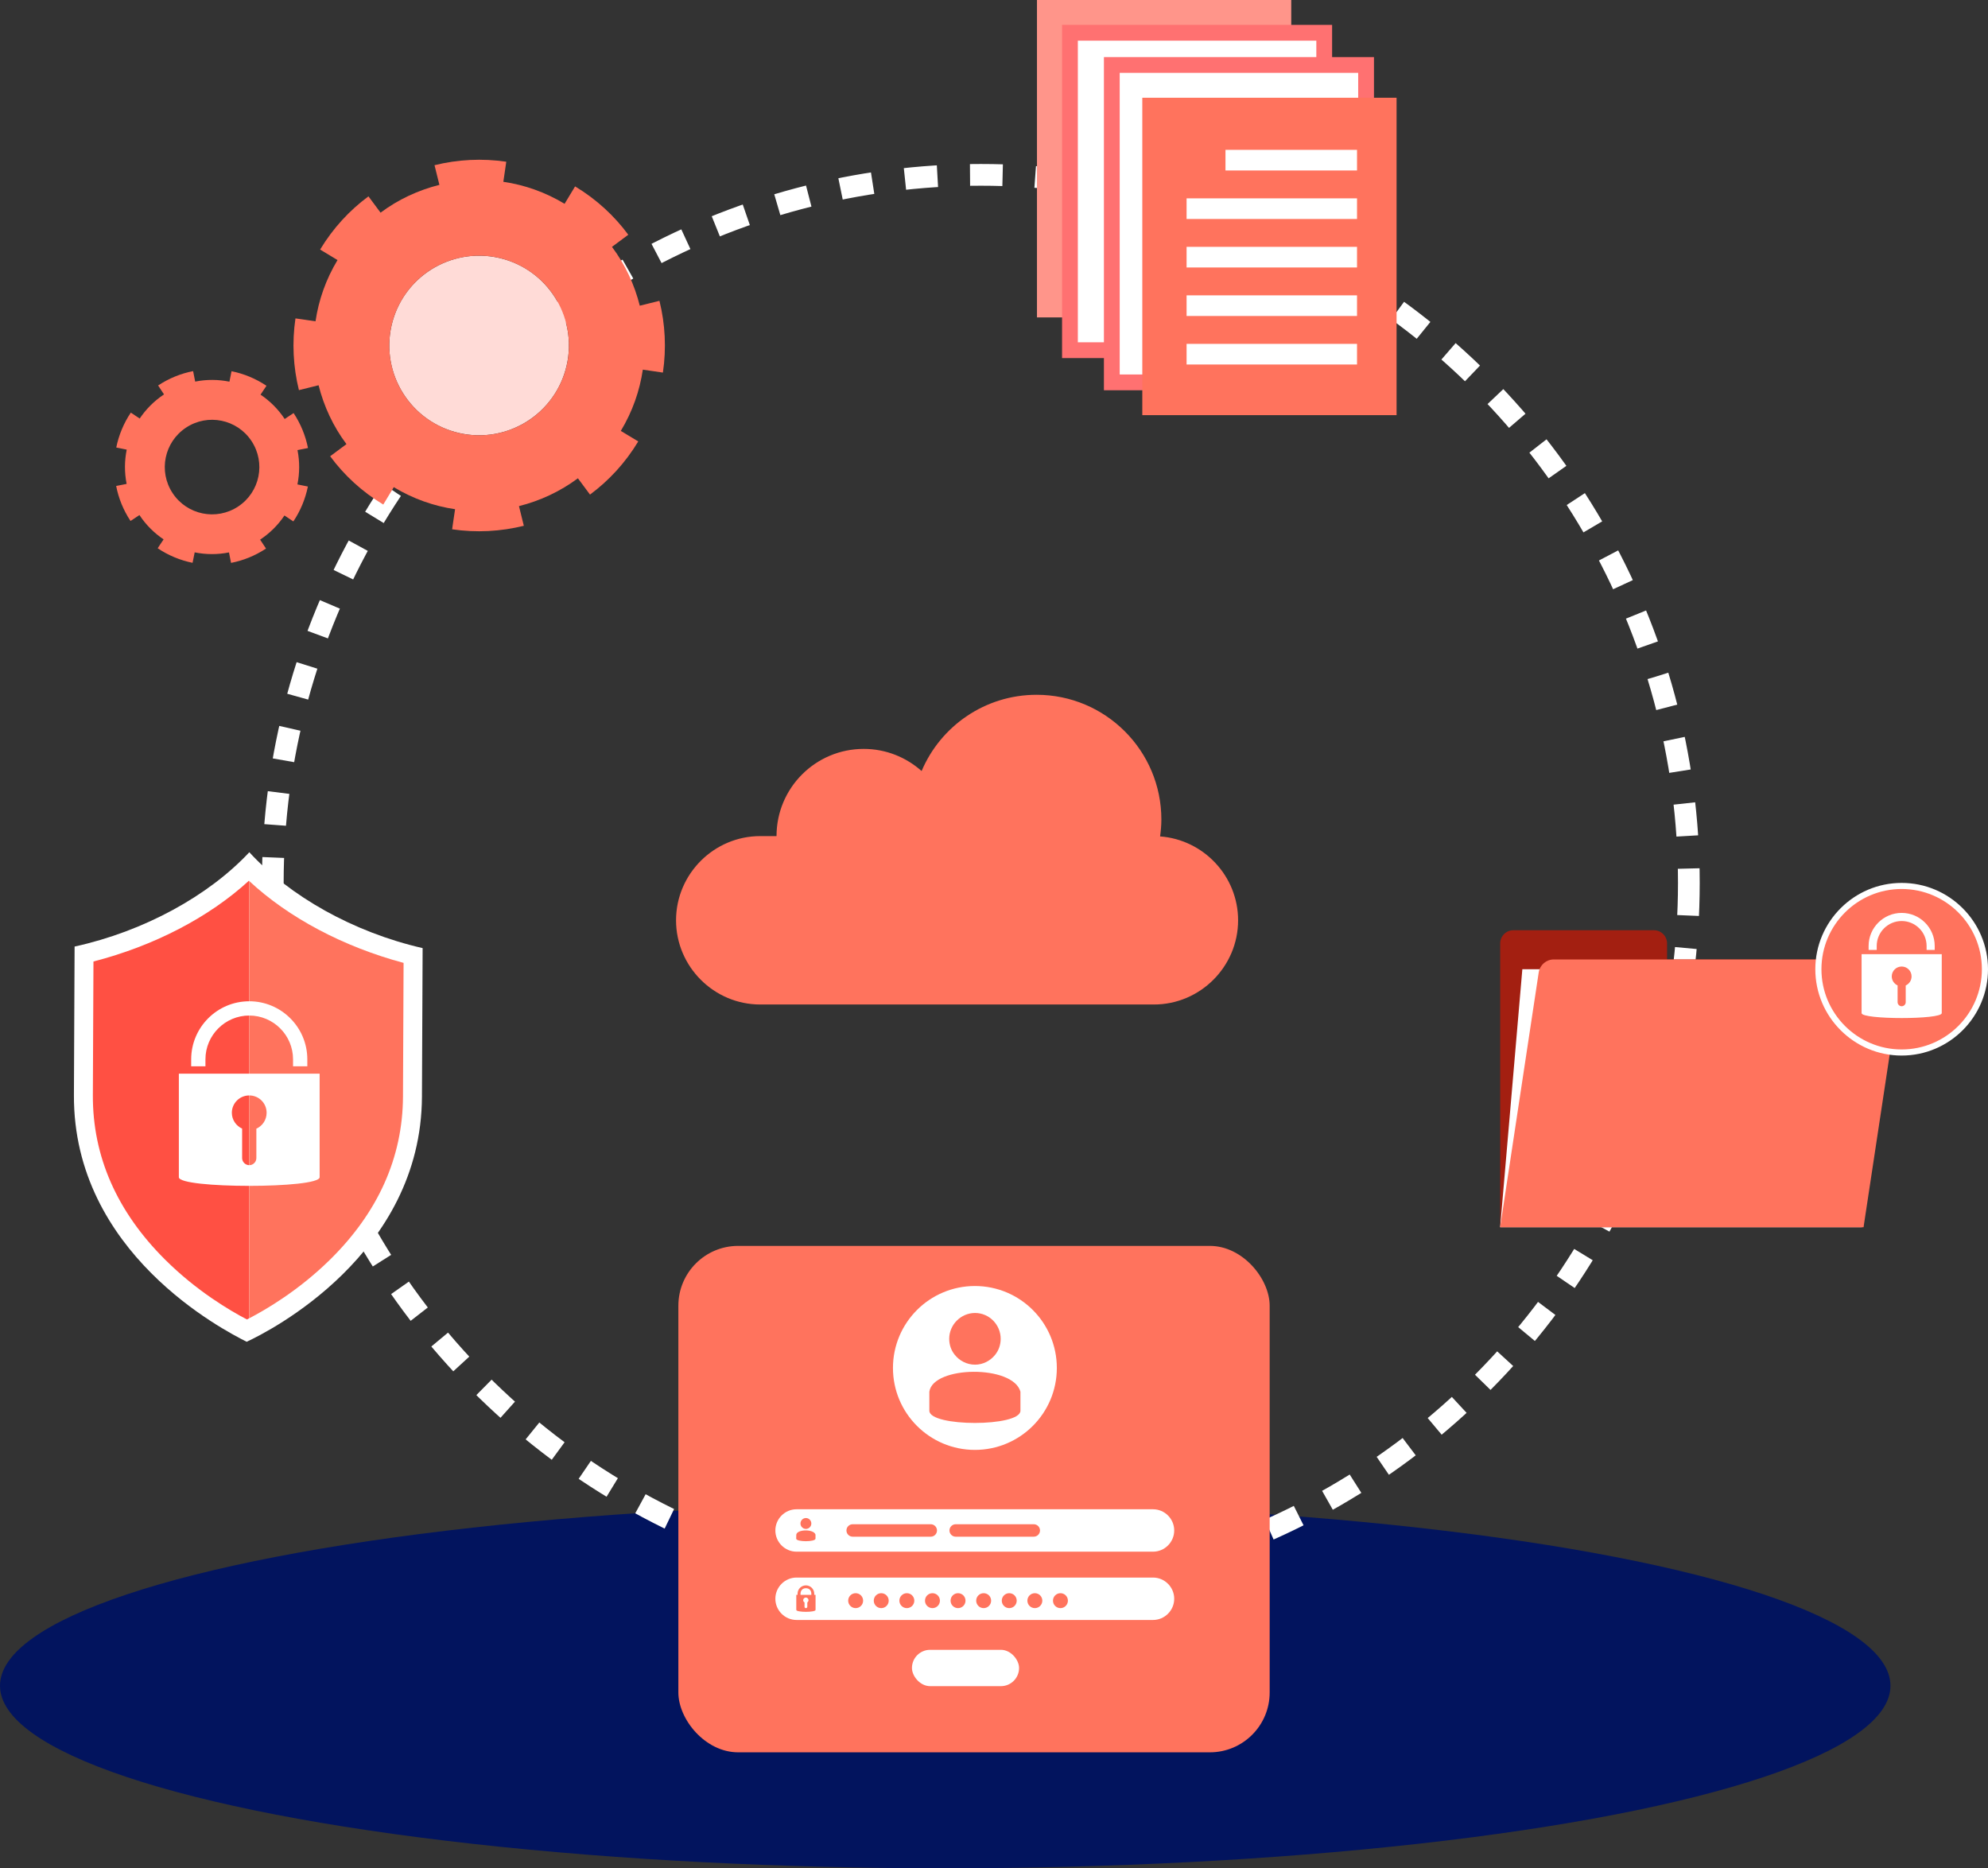 <?xml version="1.0" encoding="UTF-8"?>
<svg id="Layer_2" data-name="Layer 2" xmlns="http://www.w3.org/2000/svg" viewBox="0 0 798.73 750.59">
  <rect x="0" y="0" width="798.73" height="750.59" fill="#333333" stroke="none"/>
  <defs>
    <style>
      .cls-1 {
        fill: #ff735d;
      }

      .cls-2, .cls-3 {
        fill: #fff;
      }

      .cls-3 {
        stroke: #ff7171;
        stroke-width: 6.34px;
      }

      .cls-3, .cls-4 {
        stroke-miterlimit: 10;
      }

      .cls-5 {
        fill: #a31f11;
      }

      .cls-6 {
        fill: #ff5043;
      }

      .cls-4 {
        fill: none;
        stroke: #fff;
        stroke-dasharray: 13.1 13.1;
        stroke-width: 8.73px;
      }

      .cls-7 {
        fill: #ffdbd7;
      }

      .cls-8 {
        fill: #02145e;
      }

      .cls-9 {
        fill: #ff958a;
      }

      .cls-10 {
        fill: #d9ffff;
      }
    </style>
  </defs>
  <g id="Layer_1-2" data-name="Layer 1">
    <g>
      <g id="_Path_" data-name="&amp;lt;Path&amp;gt;">
        <ellipse class="cls-8" cx="379.77" cy="677.26" rx="379.77" ry="73.34"/>
      </g>
      <g>
        <circle class="cls-4" cx="394.07" cy="354.72" r="284.47"/>
        <path class="cls-1" d="M466.1,336.04c.3-2.22.51-4.47.51-6.77,0-27.69-22.45-50.13-50.13-50.13-20.77,0-38.59,12.63-46.2,30.63-6.19-5.51-14.32-8.89-23.26-8.89-19.35,0-35.03,15.68-35.03,35.03h-6.54c-18.6,0-33.83,15.22-33.83,33.83h0c0,18.6,15.22,33.83,33.83,33.83h158.16c18.6,0,33.83-15.22,33.83-33.83h0c0-17.76-13.88-32.41-31.33-33.7Z"/>
        <g>
          <rect class="cls-1" x="272.55" y="500.55" width="237.57" height="203.46" rx="24.03" ry="24.03"/>
          <g>
            <g>
              <path class="cls-2" d="M463.25,623.4h-143.21c-4.69,0-8.52-3.83-8.52-8.52h0c0-4.69,3.83-8.52,8.52-8.52h143.21c4.69,0,8.52,3.83,8.52,8.52h0c0,4.69-3.83,8.52-8.52,8.52Z"/>
              <path class="cls-2" d="M463.25,650.84h-143.21c-4.69,0-8.52-3.83-8.52-8.52h0c0-4.69,3.83-8.52,8.52-8.52h143.21c4.69,0,8.52,3.83,8.52,8.52h0c0,4.69-3.83,8.52-8.52,8.52Z"/>
              <g>
                <path class="cls-1" d="M346.78,643.08c0,1.66-1.34,3-3,3s-3-1.34-3-3,1.34-3,3-3,3,1.34,3,3Z"/>
                <path class="cls-1" d="M357.06,643.08c0,1.66-1.34,3-3,3s-3-1.34-3-3,1.34-3,3-3,3,1.34,3,3Z"/>
                <path class="cls-1" d="M367.35,643.08c0,1.66-1.34,3-3,3s-3-1.34-3-3,1.34-3,3-3,3,1.34,3,3Z"/>
                <path class="cls-1" d="M377.64,643.08c0,1.66-1.34,3-3,3s-3-1.34-3-3,1.34-3,3-3,3,1.34,3,3Z"/>
                <path class="cls-1" d="M387.92,643.08c0,1.66-1.34,3-3,3s-3-1.34-3-3,1.34-3,3-3,3,1.34,3,3Z"/>
                <path class="cls-1" d="M398.21,643.08c0,1.66-1.34,3-3,3s-3-1.34-3-3,1.34-3,3-3,3,1.34,3,3Z"/>
                <path class="cls-1" d="M408.49,643.08c0,1.66-1.34,3-3,3s-3-1.34-3-3,1.34-3,3-3,3,1.34,3,3Z"/>
                <path class="cls-1" d="M418.78,643.08c0,1.66-1.34,3-3,3s-3-1.34-3-3,1.34-3,3-3,3,1.34,3,3Z"/>
                <path class="cls-1" d="M429.06,643.08c0,1.66-1.34,3-3,3s-3-1.34-3-3,1.34-3,3-3,3,1.34,3,3Z"/>
              </g>
              <g>
                <circle class="cls-2" cx="391.69" cy="549.59" r="32.92"/>
                <g>
                  <path class="cls-1" d="M391.74,548.27c3.21,0,6.18-1.57,8.08-3.96,1.4-1.73,2.23-3.96,2.23-6.43,0-5.69-4.62-10.38-10.3-10.38s-10.38,4.7-10.38,10.38c0,2.47.82,4.7,2.23,6.43,1.9,2.39,4.86,3.96,8.16,3.96Z"/>
                  <path class="cls-1" d="M409.99,566.77c0,6.55-36.6,6.55-36.6,0v-7.64c1.46-10.44,33.62-10.88,36.6,0v7.64Z"/>
                </g>
              </g>
              <path class="cls-1" d="M327.14,640.75v-.46c0-1.85-1.5-3.35-3.35-3.35s-3.35,1.5-3.35,3.35v.46h-.51v6.04c0,1.04,7.74,1.04,7.74,0v-6.04h-.53ZM321.63,640.29c0-1.16.72-2.21,2.16-2.21s2.18.99,2.18,2.21v.46h-4.34v-.46ZM324.36,643.79v1.75c0,.31-.27.54-.58.54s-.54-.22-.54-.54v-1.75c-.31-.18-.54-.49-.54-.9,0-.58.49-1.07,1.07-1.07s1.07.49,1.07,1.07c0,.4-.22.72-.49.9Z"/>
              <g>
                <g>
                  <path class="cls-1" d="M323.8,614.26c.68,0,1.3-.33,1.7-.83.3-.37.47-.83.47-1.36,0-1.2-.97-2.19-2.17-2.19s-2.19.99-2.19,2.19c0,.52.17.99.47,1.36.4.5,1.03.83,1.72.83Z"/>
                  <path class="cls-1" d="M327.65,618.16c0,1.38-7.76,1.38-7.76,0l.04-1.61c.31-2.2,7.09-2.3,7.72,0v1.61Z"/>
                </g>
                <path class="cls-1" d="M373.96,617.38h-31.38c-1.38,0-2.5-1.13-2.5-2.5h0c0-1.38,1.13-2.5,2.5-2.5h31.38c1.38,0,2.5,1.13,2.5,2.5h0c0,1.38-1.13,2.5-2.5,2.5Z"/>
                <path class="cls-1" d="M415.35,617.38h-31.38c-1.38,0-2.5-1.13-2.5-2.5h0c0-1.38,1.13-2.5,2.5-2.5h31.38c1.38,0,2.5,1.13,2.5,2.5h0c0,1.38-1.13,2.5-2.5,2.5Z"/>
              </g>
            </g>
            <rect class="cls-2" x="366.4" y="662.83" width="43.04" height="14.6" rx="7.3" ry="7.3"/>
          </g>
        </g>
        <g>
          <g>
            <g>
              <path class="cls-10" d="M29.89,380.21h0c0-.23,0-.34,0-.36,0,.04,0,.36,0,.36Z"/>
              <path class="cls-10" d="M29.89,380.21h0c0-.23,0-.34,0-.36,0,.04,0,.36,0,.36Z"/>
              <path class="cls-10" d="M169.88,380.84s0-.32,0-.36c0,.02,0,.13,0,.36h0Z"/>
              <path class="cls-10" d="M169.88,380.84s0-.32,0-.36c0,.02,0,.13,0,.36h0Z"/>
              <path class="cls-2" d="M100.17,342.39c-16.31,17.48-42.35,31.8-70.2,37.9,0,1.86-.05,12.17-.27,59.68-.28,63.38,60.03,94.35,69.4,99.1,9.07-4.18,70.15-35.1,70.43-98.48.21-47.51.26-57.82.27-59.68-27.8-6.35-53.47-20.9-69.63-38.52Z"/>
            </g>
            <g>
              <path class="cls-6" d="M100,353.84c-15.98,14.66-38.11,26.17-62.45,32.45l-.24,53.7c-.11,24.57,9.65,46.8,29.01,66.07,12.72,12.66,26.1,20.51,32.88,24.04.29-.15.61-.32.93-.48v-175.66s-.09-.08-.14-.13Z"/>
              <path class="cls-1" d="M100.14,353.97v175.66c7.06-3.67,19.89-11.26,32.17-23.27,19.53-19.1,29.49-41.24,29.6-65.81l.24-53.7c-24.21-6.48-46.18-18.15-62.01-32.88Z"/>
            </g>
          </g>
          <g>
            <path class="cls-2" d="M71.86,431.36v41.6c0,4.63,56.56,4.63,56.56,0v-41.6h-56.56ZM103,453.46v11.79c0,1.57-1.28,2.87-2.85,2.87s-2.87-1.3-2.87-2.87v-11.82c-2.42-1.09-4.13-3.54-4.13-6.36,0-3.86,3.14-6.97,7-6.97s6.97,3.11,6.97,6.97c0,2.85-1.68,5.3-4.13,6.39Z"/>
            <path class="cls-2" d="M123.47,428.4h-5.73v-2.8c0-9.71-7.9-17.6-17.6-17.6s-17.6,7.9-17.6,17.6v2.8h-5.73v-2.8c0-12.86,10.46-23.33,23.33-23.33s23.33,10.46,23.33,23.33v2.8Z"/>
          </g>
        </g>
        <g>
          <rect class="cls-9" x="416.63" width="102.16" height="127.52"/>
          <rect class="cls-3" x="429.88" y="13.17" width="102.16" height="127.52"/>
          <rect class="cls-3" x="446.7" y="26.1" width="102.16" height="127.52"/>
          <g>
            <rect class="cls-1" x="458.95" y="39.27" width="102.16" height="127.52"/>
            <rect class="cls-2" x="492.37" y="60.2" width="52.85" height="8.29"/>
            <rect class="cls-2" x="476.74" y="79.69" width="68.48" height="8.29"/>
            <rect class="cls-2" x="476.74" y="99.17" width="68.48" height="8.29"/>
            <rect class="cls-2" x="476.74" y="118.66" width="68.48" height="8.29"/>
            <rect class="cls-2" x="476.74" y="138.15" width="68.48" height="8.29"/>
          </g>
        </g>
        <g>
          <circle class="cls-7" cx="192.5" cy="138.81" r="36.08" transform="translate(14.21 295.45) rotate(-77.1)"/>
          <path class="cls-1" d="M249.43,173.12c4.68-7.76,7.6-16.14,8.84-24.61l2.69.39,5.31.78h.07c1.43-9.68.94-19.47-1.39-28.82l-7.9,1.96c-2.12-8.46-5.85-16.53-11.17-23.64l6.55-4.87c-5.6-7.6-12.79-14.25-21.37-19.42l-4.22,6.99c-7.79-4.7-16.14-7.6-24.61-8.84l1.18-8.06c-9.68-1.43-19.49-.92-28.83,1.39l1.96,7.9c-8.46,2.12-16.53,5.85-23.64,11.17l-4.86-6.55c-7.6,5.6-14.25,12.79-19.42,21.37l6.99,4.22c-4.7,7.79-7.6,16.14-8.84,24.61l-5.7-.84-2.33-.32-.03-.02c-1.43,9.68-.92,19.49,1.39,28.83l7.9-1.96c2.12,8.46,5.88,16.55,11.2,23.65l-6.55,4.87c5.6,7.6,12.76,14.23,21.34,19.41l4.22-6.99c7.79,4.7,16.17,7.62,24.63,8.86l-.93,6.27-.25,1.8c9.68,1.43,19.46.9,28.8-1.41l-1.95-7.9c8.46-2.12,16.55-5.88,23.68-11.18l4.86,6.55c7.58-5.62,14.21-12.78,19.38-21.36l-6.99-4.22ZM173.88,169.7c-17.08-10.3-22.57-32.46-12.27-49.54,10.28-17.06,32.45-22.54,49.53-12.24,17.06,10.28,22.54,32.45,12.26,49.5-10.3,17.08-32.46,22.57-49.52,12.28Z"/>
          <path class="cls-1" d="M114.38,168.33c-2.63-3.98-5.96-7.26-9.7-9.77l.79-1.19,1.57-2.35.02-.03c-4.28-2.87-9.05-4.85-14.03-5.85l-.85,4.2c-4.5-.91-9.18-.95-13.76-.03l-.83-4.21c-4.88.95-9.66,2.86-14.06,5.77l2.37,3.58c-3.99,2.64-7.26,5.96-9.77,9.7l-3.57-2.38c-2.87,4.28-4.84,9.06-5.85,14.02l4.2.85c-.91,4.5-.95,9.18-.03,13.77l-4.21.83c.95,4.88,2.86,9.67,5.77,14.06l3.59-2.37c2.64,3.99,5.96,7.26,9.7,9.77l-1.69,2.52-.68,1.04h-.01c4.28,2.88,9.06,4.85,14.02,5.86l.85-4.2c4.5.91,9.2.94,13.78.02l.83,4.21c4.88-.95,9.65-2.85,14.05-5.76l-2.37-3.58c3.99-2.64,7.28-5.97,9.78-9.71l2.77,1.86.8.53c2.87-4.28,4.83-9.05,5.84-14.02l-4.2-.85c.91-4.5.94-9.2.03-13.79l4.21-.83c-.96-4.87-2.87-9.64-5.78-14.04l-3.58,2.37ZM95.69,203.49c-8.76,5.8-20.54,3.4-26.33-5.36-5.79-8.74-3.39-20.52,5.37-26.32,8.74-5.79,20.52-3.39,26.31,5.36,5.8,8.76,3.4,20.54-5.35,26.32Z"/>
        </g>
        <g>
          <g>
            <path class="cls-5" d="M669.79,385.48v-6.45c0-2.93-2.37-5.3-5.3-5.3h-56.45c-2.93,0-5.3,2.37-5.3,5.3v114h146.02v-107.56h-78.96Z"/>
            <polygon class="cls-2" points="754.82 389.4 611.64 389.4 602.73 493.03 748.04 493.03 754.82 389.4"/>
            <path class="cls-1" d="M748.75,493.03h-146.02l15.49-102.35c.45-2.99,3.03-5.21,6.05-5.21h133.63c3.75,0,6.62,3.34,6.05,7.04l-15.22,100.52Z"/>
          </g>
          <g>
            <g>
              <circle class="cls-1" cx="764.04" cy="389.4" r="33.46" transform="translate(-90.86 322.03) rotate(-22.5)"/>
              <path class="cls-2" d="M764.04,424.08c-19.12,0-34.69-15.56-34.69-34.68s15.56-34.68,34.69-34.68,34.69,15.56,34.69,34.68-15.56,34.68-34.69,34.68ZM764.04,357.16c-17.78,0-32.23,14.46-32.23,32.23s14.45,32.24,32.23,32.24,32.23-14.46,32.23-32.24-14.45-32.23-32.23-32.23Z"/>
            </g>
            <g>
              <path class="cls-2" d="M747.94,383.34v23.69c0,2.64,32.21,2.64,32.21,0v-23.69h-32.21ZM765.67,395.92v6.71c0,.89-.73,1.64-1.62,1.64s-1.64-.74-1.64-1.64v-6.73c-1.38-.62-2.35-2.02-2.35-3.62,0-2.2,1.79-3.97,3.99-3.97s3.97,1.77,3.97,3.97c0,1.62-.96,3.02-2.35,3.64Z"/>
              <path class="cls-2" d="M777.32,381.65h-3.26v-1.6c0-5.53-4.5-10.02-10.02-10.02s-10.02,4.5-10.02,10.02v1.6h-3.26v-1.6c0-7.33,5.96-13.28,13.28-13.28s13.28,5.96,13.28,13.28v1.6Z"/>
            </g>
          </g>
        </g>
      </g>
    </g>
  </g>
</svg>